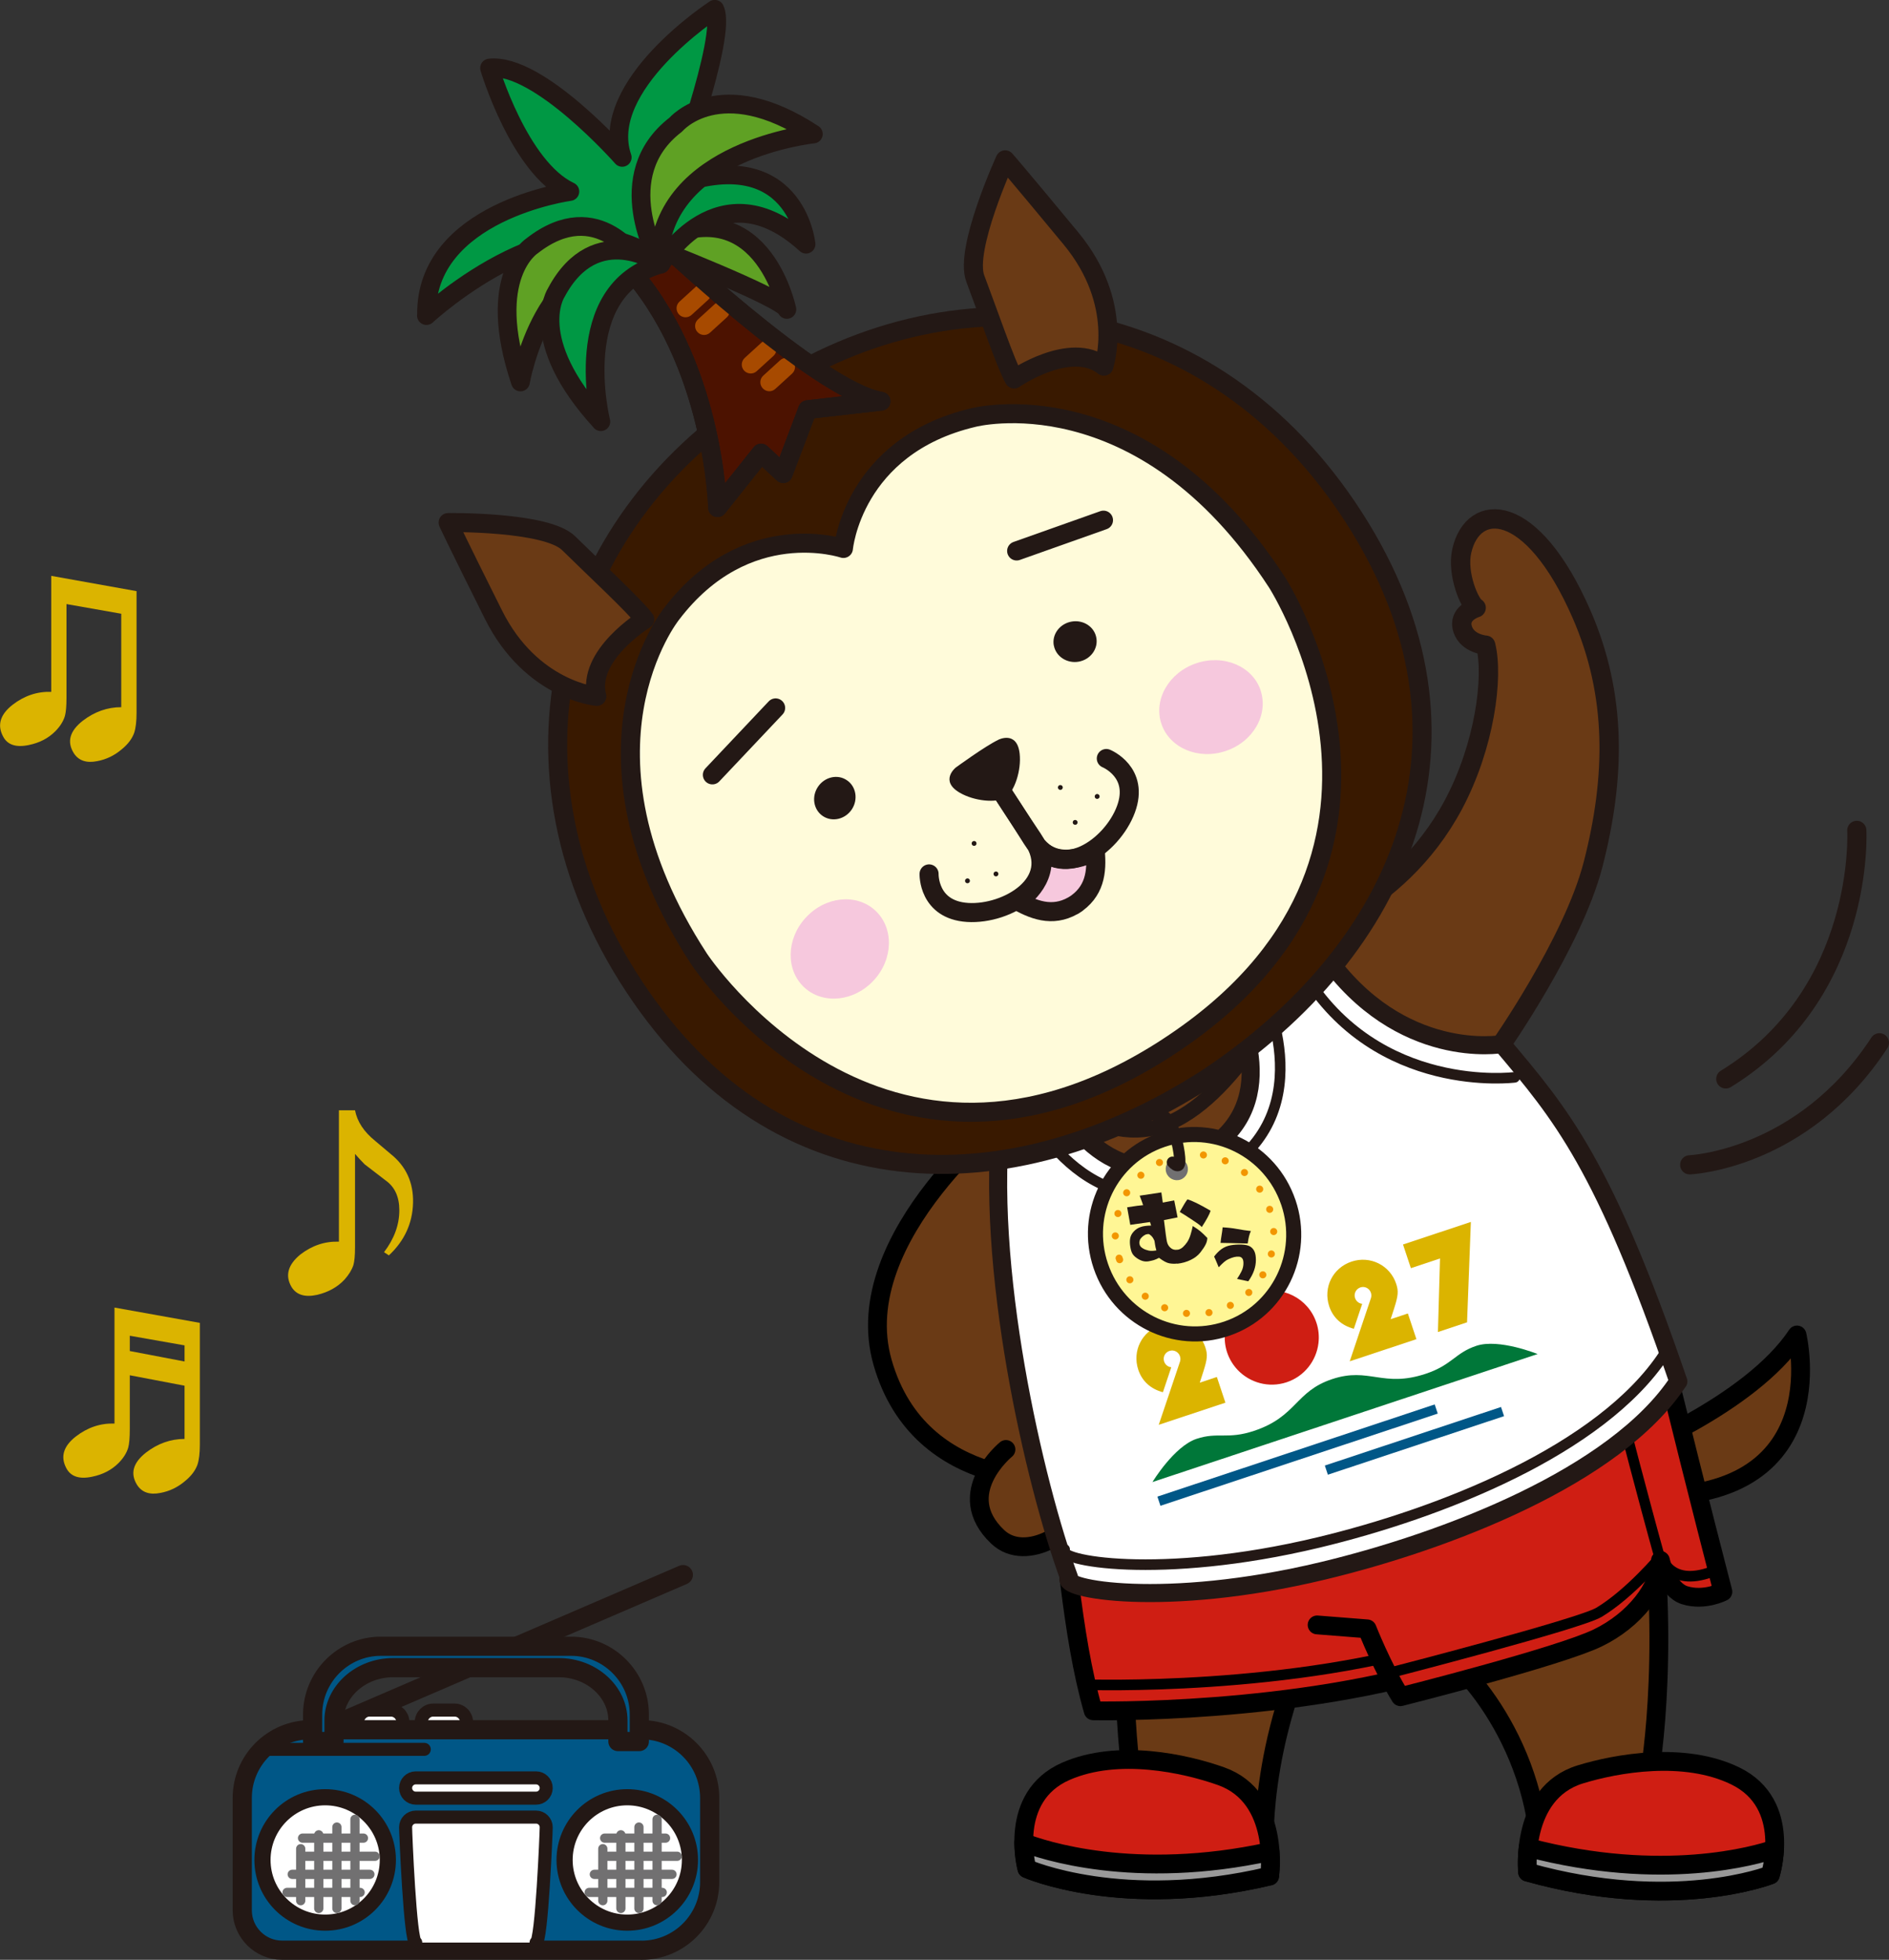 <?xml version="1.0" encoding="UTF-8"?><svg id="_レイヤー_1" xmlns="http://www.w3.org/2000/svg" viewBox="0 0 307.38 318.78"><rect x="0" y="0" width="307.38" height="318.78" fill="#333333" stroke="none"/><defs><style>.cls-1{fill:#4c1200;}.cls-2{fill:#a74a00;}.cls-3,.cls-4{fill:#231815;}.cls-5,.cls-4,.cls-6,.cls-7,.cls-8,.cls-9,.cls-10,.cls-11,.cls-12,.cls-13,.cls-14,.cls-15,.cls-16,.cls-17,.cls-18,.cls-19,.cls-20,.cls-21,.cls-22,.cls-23,.cls-24,.cls-25,.cls-26,.cls-27,.cls-28,.cls-29{stroke-linecap:round;stroke-linejoin:round;}.cls-5,.cls-12,.cls-18,.cls-22{stroke:#000;}.cls-5,.cls-18,.cls-22{stroke-width:3.06px;}.cls-5,.cls-19,.cls-27{fill:#6a3a15;}.cls-4{stroke-width:1.04px;}.cls-4,.cls-6,.cls-7,.cls-8,.cls-9,.cls-10,.cls-11,.cls-13,.cls-15,.cls-17,.cls-19,.cls-20,.cls-21,.cls-23,.cls-24,.cls-25,.cls-26,.cls-27,.cls-28,.cls-29{stroke:#231815;}.cls-6,.cls-9,.cls-11,.cls-19,.cls-29{stroke-width:3.1px;}.cls-6,.cls-30{fill:#f6c8dd;}.cls-7,.cls-8,.cls-10,.cls-12,.cls-14,.cls-16,.cls-20,.cls-24,.cls-28,.cls-29{fill:none;}.cls-7,.cls-21,.cls-26{stroke-width:3.05px;}.cls-8{stroke-width:1.72px;}.cls-9{fill:#fffbda;}.cls-10,.cls-23{stroke-width:2.45px;}.cls-11{fill:#391900;}.cls-12{stroke-width:1.72px;}.cls-13{stroke-width:2.94px;}.cls-13,.cls-15,.cls-25{fill:#fff;}.cls-31,.cls-22{fill:#cf1e13;}.cls-14{stroke:#717071;stroke-width:1.5px;}.cls-15{stroke-width:2.63px;}.cls-16{stroke:#f29600;stroke-dasharray:0 3.68;stroke-width:1.15px;}.cls-17,.cls-32{fill:#005787;}.cls-17,.cls-28{stroke-width:3.12px;}.cls-18{fill:#999;}.cls-33{fill:#007739;}.cls-20,.cls-25{stroke-width:2.12px;}.cls-21{fill:#5fa124;}.cls-23{fill:#fff695;}.cls-24{stroke-width:1.84px;}.cls-34{fill:#dbb400;}.cls-26{fill:#009844;}.cls-27{stroke-width:3.15px;}.cls-35{fill:#717071;}</style></defs><path class="cls-5" d="M184.66,243.1s-4.6,29.84,1.36,57.42c0,0,7.8,4.19,19.72-.38,0,0-.99-20.28,11.67-41.26"/><path class="cls-5" d="M230.84,267.02c3.15-.79,16.54,11.39,19.31,30.05,0,0,7.38.78,17.81-5.78,0,0,3.56-16.7,1.11-42.65"/><path class="cls-5" d="M264.38,236.6s20.4-7.97,28.03-19.45c0,0,7.03,28.67-27.71,26.09l-.32-6.63Z"/><path class="cls-22" d="M171.37,235.62c2.12,14.41,2.87,29.91,6.52,42.66,0,0,33.23.72,59.65-7.88l-2.48-32.66"/><path class="cls-12" d="M176.67,274.03s33.83,1.15,60.25-7.45"/><path class="cls-22" d="M235.57,231.07l36.3-5.73c4.21,17.13,8.48,33.57,8.48,33.57,0,0-3,1.57-6.21.57-2.93-.92-3.95-5.66-3.95-5.66-.16,4.37-4.16,9.68-10.21,12.61-6.37,3.08-32.1,9.56-32.1,9.56-3-4.88-5.42-11.04-5.42-11.04l-8.14-.64"/><path class="cls-12" d="M226.22,272.09s30.83-7.94,33.97-9.83c5.11-3.08,10.12-9.12,10.12-9.12,0,0,1.38,5.42,8.91,2.26"/><path class="cls-12" d="M264.05,230.79s3.08,12,6.14,23.01"/><path class="cls-22" d="M206.59,305.16s1.83-12.78-7.89-16.24c-5.83-2.07-16.78-4.5-25.24-.81-9.56,4.18-6.36,15.84-6.36,15.84,0,0,15.53,6.88,39.49,1.2Z"/><path class="cls-18" d="M206.67,301.16c.16,2.31-.08,4-.08,4-23.96,5.68-39.49-1.2-39.49-1.2,0,0-.49-1.8-.51-4.23,2.89,1.12,17.95,6.27,40.08,1.44Z"/><path class="cls-22" d="M248.57,304.52s-1.29-12.85,8.56-15.89c5.91-1.82,16.96-3.79,25.25.25,9.38,4.57,5.69,16.09,5.69,16.09,0,0-15.81,6.22-39.5-.46Z"/><path class="cls-18" d="M248.66,300.52c-.26,2.3-.09,4-.09,4,23.7,6.68,39.5.46,39.5.46,0,0,.56-1.78.69-4.21-2.93,1-18.2,5.51-40.1-.25Z"/><path class="cls-5" d="M164.9,180.38s-27.14,20.6-21.3,41.18c6.13,21.56,29.94,19.07,29.94,19.07"/><path class="cls-5" d="M169.33,212.89c2.98,14.78-.49,23.5,4.99,35.49l88.5-43.83c-8.09-12.33-11.69-21.37-20.94-37.72-9.43-16.66-24.27-15.62-24.27-15.62l-56.03,27.75"/><path class="cls-5" d="M177.56,230.62c-.48,2.23.44,7.67-.8,13.04-1.24,5.37-9.8,10.7-14.42,6.32-7.44-7.06,1.35-14.21,1.35-14.21"/><path class="cls-27" d="M210.12,152.5s17.16-4.3,26.4-21.65c5.06-9.51,6.54-20.73,5.23-25.9,0,0-2.93-.21-3.73-2.56-.89-2.63,2.18-3.53,2.18-3.53-1.04-.52-3.18-5.52-2.34-9.24,1.82-8.06,11.37-8.31,19.5,10.31,5.73,13.14,5.53,26.46,1.87,40.67-3.28,12.74-15.28,29.8-15.28,29.8"/><path class="cls-13" d="M273.1,224.71c-12.12-35.37-19.03-43.4-28.71-54.88,0,0-16.52,2.95-28.8-14.51l-14.84,8s9.29,17.24-6.19,24.73c-15.48,7.5-23.24-10.48-23.24-10.48l-8.26,3.18c-3.04,24.99,5.37,60.84,10.91,75.89-1.8,1.79,15.41,5.08,41.3-1.13,19.83-4.75,47.57-15.27,57.83-30.82Z"/><path class="cls-8" d="M246.46,175.24s-22.32,2.89-34.38-17.07"/><path class="cls-8" d="M205.39,160.92s10.77,21.46-8.96,31.02c-19.74,9.56-29.9-12.75-29.9-12.75"/><path class="cls-33" d="M187.53,241.07s3.51-5.81,7.18-7.03c3.47-1.15,5.03.14,9.33-1.29,6.99-2.32,6.69-6.41,12.72-8.42,6.04-2.01,8.24,1.45,15.23-.87,4.3-1.43,4.78-3.4,8.25-4.55,3.67-1.22,9.96,1.34,9.96,1.34l-62.67,20.82Z"/><rect class="cls-32" x="187.35" y="235.92" width="47.55" height="1.57" transform="translate(-63.85 78.63) rotate(-18.38)"/><rect class="cls-32" x="215.04" y="233.6" width="30.21" height="1.57" transform="translate(-62.15 84.51) rotate(-18.38)"/><path class="cls-31" d="M204.53,210.32c-4.01,1.33-6.18,5.66-4.85,9.67.37,1.1.97,2.06,1.72,2.85,1.98,2.08,5.05,2.96,7.96,2,2.91-.97,4.84-3.51,5.18-6.36.13-1.08.04-2.21-.33-3.32-1.33-4.01-5.66-6.18-9.67-4.85Z"/><path class="cls-34" d="M195.23,224.9l.58-1.8c.65-2.04.72-2.76.32-3.95-1-3.02-4.22-4.63-7.26-3.62-3.06,1.02-4.66,4.21-3.65,7.27.62,1.86,2.01,3.13,4.01,3.66l1.36-4.06c-.52-.05-.98-.41-1.16-.93-.24-.71.13-1.49.87-1.73.71-.24,1.48.16,1.71.88.09.28.09.57.01.83h0s-1.71,5.09-1.71,5.09l-1.76,5.22,10.85-3.6-1.39-4.18-2.8.93Z"/><path class="cls-34" d="M226.29,214.58l.58-1.8c.65-2.04.71-2.76.32-3.95-1-3.02-4.22-4.63-7.26-3.62-3.06,1.02-4.66,4.21-3.64,7.27.62,1.86,2.01,3.13,4.01,3.66l1.36-4.06c-.52-.05-.98-.41-1.16-.93-.24-.71.13-1.49.87-1.74.71-.24,1.48.16,1.71.88.09.28.09.57.01.83h0s-1.71,5.09-1.71,5.09l-1.75,5.22,10.85-3.6-1.39-4.18-2.8.93Z"/><polygon class="cls-34" points="233.98 216.67 238.72 215.09 239.34 198.76 228.3 202.43 229.58 206.28 234.32 204.7 233.98 216.67"/><path class="cls-10" d="M168.09,174.39s9.52,12.61,21.12,8.66c11.6-3.94,20.68-23.18,20.68-23.18"/><path class="cls-23" d="M209.64,195.57c2.89,8.48-1.6,17.68-10.02,20.55-8.43,2.87-17.6-1.69-20.49-10.17-2.89-8.49,1.59-17.7,10.02-20.56,8.42-2.86,17.6,1.69,20.49,10.19Z"/><path class="cls-16" d="M182.19,204.9c2.31,6.77,9.66,10.42,16.38,8.13,6.72-2.29,10.31-9.66,8-16.43-2.31-6.78-9.65-10.43-16.38-8.14-6.72,2.29-10.32,9.66-8.01,16.44Z"/><path class="cls-35" d="M193.2,189.58c.32.95-.17,1.98-1.12,2.3-.95.32-1.98-.19-2.3-1.14-.32-.95.18-1.98,1.13-2.31.95-.32,1.97.19,2.29,1.14Z"/><path class="cls-24" d="M188.55,182.23c.06-.41.19-.68.42-.76.59-.2,1.54,1.04,2.13,2.76.59,1.73,1.22,5.15.64,5.35-.27.09-.61-.12-.96-.53"/><path class="cls-3" d="M191.58,205.53c-.45.05-.89.04-1.31-.04-.42-.07-.98-.37-1.67-.89-.3.16-.58.28-.85.37-.27.08-.56.14-.89.2-.33.05-.65.03-.97-.07-.32-.1-.63-.26-.94-.48-.31-.22-.53-.45-.68-.7-.15-.25-.26-.61-.34-1.08-.08-.47-.1-.92-.04-1.33.06-.42.24-.8.56-1.15.31-.35.68-.61,1.12-.76.43-.16,1.01-.24,1.74-.25l-.18-.57-3.21.45-.51-2.85c1.34-.21,2.21-.33,2.6-.35-.08-.27-.27-.79-.56-1.54l3.53-.53.23,1.65,1.86-.35.55,2.76-2.22.44c.24,2.02.41,3.2.49,3.53.08.33.22.61.42.82.2.22.42.37.64.43.22.07.47.07.75.03.27-.05.54-.19.79-.42.25-.23.49-.51.7-.82.21-.32.39-.71.53-1.17.14-.46.27-.94.37-1.44.52.33.93.61,1.23.86.3.25.68.61,1.14,1.09-.02.38-.11.75-.3,1.1-.18.36-.46.77-.84,1.26-.38.48-.9.89-1.57,1.21-.67.33-1.4.53-2.19.62ZM188.17,203.41c-.11-.39-.18-.7-.21-.91-.03-.21-.07-.43-.1-.66-.09-.22-.2-.41-.32-.59-.13-.18-.3-.34-.52-.48-.08-.04-.18-.05-.28-.03-.1.03-.2.05-.29.06-.2.09-.37.2-.53.34-.16.13-.3.3-.42.49-.04.12-.07.23-.09.34-.02.11-.02.23,0,.35.03.17.09.31.18.43.09.12.25.24.48.37.23.13.51.22.85.3.34.07.75.06,1.25-.03ZM195.55,199.6c-.08-.16-.58-.54-1.51-1.15-.92-.61-1.61-1.05-2.07-1.32.59-1.06,1.01-1.74,1.25-2.04.73.19,1.98.8,3.77,1.85-.18.58-.66,1.47-1.44,2.66Z"/><path class="cls-3" d="M201.3,208.02c.27-.41.51-.8.7-1.19.2-.39.31-.79.33-1.2.02-.41-.03-.71-.16-.9-.13-.19-.31-.3-.55-.32-.24-.02-.49,0-.76.06-.27.06-.61.18-1.01.37-.41.18-.92.62-1.54,1.3-.13-.31-.25-.6-.37-.89-.12-.29-.24-.57-.38-.85.36-.49.75-.89,1.19-1.21.44-.32.94-.53,1.5-.63.56-.1,1.15-.14,1.77-.12.62.02,1.09.13,1.41.32.32.2.55.47.7.81.15.34.23.79.23,1.37,0,.58-.1,1.15-.3,1.72-.2.57-.51,1.16-.94,1.76l-1.84-.39ZM203.03,202.27c-2.11-.06-3.58-.09-4.42-.1.04-.42.09-.82.16-1.22.07-.39.13-.83.18-1.31.83.04,1.62.13,2.37.27.75.14,1.49.25,2.23.33-.23.44-.4,1.12-.52,2.03Z"/><path class="cls-8" d="M173.24,252.02c-1.81,1.79,15.41,5.08,41.3-1.12,19.83-4.75,45.98-15.02,56.23-30.56"/><path class="cls-11" d="M124.56,63.71c32.02-21.16,72.87-15.14,95.77,20.5,22.9,35.64,8.02,70.09-23.99,91.25h0c-32.31,20.73-69.83,20.39-93.15-14.98-23.32-35.36-12.3-75.15,20.01-95.87l1.38-.9Z"/><path class="cls-9" d="M190.04,170.32c46.79-30.46,17.75-75.61,17.75-75.61-22.14-34.01-49.44-26.78-49.44-26.78-19.61,4.65-21.11,21.28-21.11,21.28,0,0-15.82-5.36-28,10.69,0,0-17.65,22.04,4.49,56.05,0,0,29.53,44.83,76.32,14.37Z"/><line class="cls-29" x1="115.92" y1="126.04" x2="126.21" y2="115.15"/><line class="cls-29" x1="179.56" y1="84.61" x2="165.43" y2="89.62"/><path class="cls-3" d="M137.8,126.91c1.52,1.01,1.87,3.15.8,4.76-1.08,1.61-3.19,2.09-4.71,1.07-1.52-1.02-1.87-3.15-.79-4.76,1.08-1.61,3.19-2.1,4.7-1.07Z"/><path class="cls-3" d="M171.48,104.98c.32,1.79,2.13,2.98,4.04,2.65,1.91-.34,3.2-2.07,2.88-3.87-.31-1.81-2.12-2.99-4.04-2.65-1.91.34-3.21,2.07-2.89,3.87Z"/><path class="cls-19" d="M97.11,113.27s-10.64-.92-16.82-13.3c-6.19-12.38-7.37-14.97-7.37-14.97,0,0,16.02-.22,19.62,3.37,3.62,3.58,10.91,10.35,12.38,12.39,0,0-9.53,5.85-7.81,12.51Z"/><path class="cls-19" d="M179.62,59.56s3.46-10.1-5.35-20.77c-8.83-10.67-10.71-12.79-10.71-12.79,0,0-6.67,14.55-4.86,19.31,1.81,4.76,5.05,14.17,6.32,16.33,0,0,9.2-6.35,14.61-2.08Z"/><path class="cls-3" d="M162.45,120.33s3.05-1.56,3.47,2.27c.29,2.68-.8,6.12-2.38,7.23l.21-.13c-1.66.99-5.24.6-7.57-.75-3.34-1.94-.67-4.09-.67-4.09,0,0,4.85-3.54,6.94-4.52Z"/><path class="cls-6" d="M169.27,138.2c3.84,3.37,8.95.22,8.95.22.32,3.41-.05,6.68-3.55,8.87l.55-.36c-3.42,2.31-6.56,1.33-9.55-.34,0,0,5.19-3.3,3.6-8.39"/><path class="cls-3" d="M162.38,141.91c.13.17.1.42-.07.56-.17.14-.43.1-.56-.07-.13-.18-.1-.43.07-.56.17-.13.43-.1.56.07Z"/><path class="cls-3" d="M158.82,136.95c.13.18.1.43-.07.56-.18.13-.43.1-.56-.07-.13-.18-.1-.42.07-.56.18-.13.43-.1.56.07Z"/><path class="cls-3" d="M157.74,143.03c.14.18.1.43-.07.56-.17.13-.43.1-.56-.07-.13-.18-.1-.43.08-.56.17-.13.42-.1.56.07Z"/><path class="cls-3" d="M172.19,128.28c.11.19.35.26.54.16.19-.11.26-.35.16-.54-.11-.19-.35-.26-.54-.16-.19.11-.27.35-.16.54Z"/><path class="cls-3" d="M174.6,133.96c.11.19.35.26.54.16.19-.1.26-.34.16-.54-.11-.19-.35-.26-.54-.16-.19.1-.26.35-.16.54Z"/><path class="cls-3" d="M178.18,129.75c.11.19.35.26.54.15.2-.1.27-.35.16-.54-.11-.19-.35-.27-.54-.16-.19.11-.27.35-.16.54Z"/><path class="cls-29" d="M151.18,142.15s-.19,5.86,6.27,6.27c6.46.41,15.4-4.87,10.57-12.02-4.82-7.15-7.39-11.35-7.39-11.35"/><path class="cls-29" d="M180.02,123.38s5.44,2.2,3.19,8.27c-2.24,6.07-10.69,12.11-15.27,4.8-4.58-7.3-7.39-11.35-7.39-11.35"/><path class="cls-30" d="M142.41,148.09c3.06,2.81,2.97,7.9-.22,11.36-3.18,3.47-8.24,3.99-11.3,1.18-3.06-2.81-2.97-7.9.22-11.36,3.18-3.47,8.24-3.99,11.3-1.18Z"/><path class="cls-30" d="M205.12,112.3c1.33,3.94-1.2,8.35-5.65,9.85-4.45,1.51-9.15-.46-10.48-4.4-1.33-3.94,1.2-8.35,5.66-9.86,4.45-1.51,9.15.46,10.48,4.4Z"/><path class="cls-1" d="M116.76,82.58s-.56-23.93-15-39.54l4.87-4.59s26.3,25.04,36.74,26.82l-11.97,1.36-3.94,10.42-3.62-3.36-7.08,8.89Z"/><path class="cls-1" d="M116.76,82.58s-.56-23.93-15-39.54l4.87-4.59s26.3,25.04,36.74,26.82l-11.97,1.36-3.94,10.42-3.62-3.36-7.08,8.89Z"/><path class="cls-7" d="M116.76,82.58s-.56-23.93-15-39.54l4.87-4.59s26.3,25.04,36.74,26.82l-11.97,1.36-3.94,10.42-3.62-3.36-7.08,8.89Z"/><path class="cls-2" d="M115.35,46.69c.54.59.5,1.52-.1,2.06l-2.72,2.48c-.6.54-1.52.5-2.06-.1-.54-.6-.5-1.52.09-2.06l2.72-2.48c.6-.55,1.52-.5,2.06.09Z"/><path class="cls-2" d="M116.3,49.47l-2.72,2.48c-.59.54-.64,1.47-.09,2.06.55.6,1.47.64,2.06.09l2.72-2.48c.6-.54.64-1.47.09-2.06-.54-.6-1.47-.64-2.06-.09Z"/><path class="cls-2" d="M123.9,55.74l-2.72,2.48c-.6.55-.64,1.47-.1,2.06.54.59,1.47.64,2.06.09l2.72-2.48c.6-.54.64-1.47.1-2.06-.54-.6-1.47-.64-2.06-.09Z"/><path class="cls-2" d="M126.92,58.62l-2.72,2.48c-.6.54-.64,1.47-.09,2.06.54.6,1.47.64,2.06.09l2.72-2.48c.6-.55.64-1.47.1-2.07-.55-.59-1.47-.64-2.06-.09Z"/><path class="cls-7" d="M116.76,82.58s-.56-23.93-15-39.54l4.87-4.59s26.3,25.04,36.74,26.82l-11.97,1.36-3.94,10.42-3.62-3.36-7.08,8.89Z"/><path class="cls-21" d="M128.04,50.33s-4.25-20.81-22.48-10.38c0,0,22,8.55,22.48,10.38Z"/><path class="cls-26" d="M69.39,51.33s23.17-21.5,38.14-8.38c0,0,9.48-16.18,23.63-3.23,0,0-1.65-16.8-21.83-9.38,0,0,9.09-24.49,6.98-28.83,0,0-19.08,12.41-15.06,24.09,0,0-13.61-15.44-21.59-14.53,0,0,4.8,16.17,13.07,20.08,0,0-23.63,3.22-23.32,20.17Z"/><path class="cls-21" d="M84.69,62.13s3.75-21.84,19.3-19.49c0,0-6.64-11.06-17.41-2.65,0,0-7.71,4.89-1.89,22.14Z"/><path class="cls-21" d="M132.35,21.8s-24.78,2.55-25.15,20.65c0,0-8.09-13.88,2.77-22.18,0,0,7.16-8.47,22.38,1.53Z"/><path class="cls-26" d="M97.77,68.59s-5.4-21.49,9.76-25.64c0,0-10.55-7.43-17,4.62,0,0-5.07,7.59,7.24,21.01Z"/><path class="cls-4" d="M48.07,284.52l63.51-27.36c.55-.24.8-.88.57-1.42h0c-.24-.55-.88-.8-1.42-.57l-63.51,27.36c-.55.24-.8.88-.57,1.42h0c.24.55.88.8,1.42.57Z"/><path class="cls-25" d="M58.19,280.12h0c0-1.08.88-1.96,1.96-1.96h3.45c1.08,0,1.96.88,1.96,1.96h0"/><path class="cls-25" d="M68.55,280.12h0c0-1.08.88-1.96,1.96-1.96h3.45c1.08,0,1.96.88,1.96,1.96h0"/><path class="cls-17" d="M50.51,281.36h58.47c3.58,0,6.49,2.91,6.49,6.49v18.27c0,6.13-4.97,11.1-11.1,11.1h-53.86c-6.13,0-11.1-4.97-11.1-11.1v-13.67c0-6.13,4.97-11.1,11.1-11.1Z" transform="translate(154.89 598.58) rotate(180)"/><path class="cls-15" d="M91.87,302.54c0,5.63,4.57,10.2,10.2,10.2s10.2-4.57,10.2-10.2-4.57-10.2-10.2-10.2-10.2,4.57-10.2,10.2Z"/><line class="cls-14" x1="108.3" y1="298.99" x2="98.39" y2="298.99"/><line class="cls-14" x1="110.19" y1="301.94" x2="98.3" y2="301.94"/><line class="cls-14" x1="109.35" y1="304.88" x2="96.71" y2="304.88"/><line class="cls-14" x1="107.76" y1="307.82" x2="95.87" y2="307.82"/><line class="cls-14" x1="98.09" y1="300.71" x2="98.09" y2="309.17"/><line class="cls-14" x1="101.03" y1="298.45" x2="101.03" y2="310.43"/><line class="cls-14" x1="103.97" y1="297.19" x2="103.97" y2="310.43"/><line class="cls-14" x1="106.92" y1="295.93" x2="106.92" y2="309.17"/><circle class="cls-15" cx="52.91" cy="302.54" r="10.2"/><line class="cls-14" x1="59.14" y1="298.99" x2="49.23" y2="298.99"/><line class="cls-14" x1="61.03" y1="301.94" x2="49.14" y2="301.94"/><line class="cls-14" x1="60.19" y1="304.88" x2="47.55" y2="304.88"/><line class="cls-14" x1="58.6" y1="307.82" x2="46.71" y2="307.82"/><line class="cls-14" x1="48.93" y1="300.71" x2="48.93" y2="309.17"/><line class="cls-14" x1="51.87" y1="298.45" x2="51.87" y2="310.43"/><line class="cls-14" x1="54.82" y1="297.19" x2="54.82" y2="310.43"/><line class="cls-14" x1="57.76" y1="295.93" x2="57.76" y2="309.17"/><path class="cls-17" d="M61.95,267.78h30.98c6.1,0,11.1,4.99,11.1,11.1v4.4h-3.48v-3.41c0-4.74-4.34-8.61-9.64-8.61h-26.92c-5.3,0-9.64,3.88-9.64,8.61v3.41h-3.48v-4.4c0-6.1,4.99-11.1,11.1-11.1Z"/><path class="cls-25" d="M67.65,292.49h19.58c.91,0,1.65-.74,1.65-1.65h0c0-.91-.74-1.65-1.65-1.65h-19.58c-.91,0-1.65.74-1.65,1.65h0c0,.91.74,1.65,1.65,1.65Z"/><path class="cls-25" d="M87.23,315.98c.91,0,1.65-17.85,1.65-18.76h0c0-.91-.74-1.65-1.65-1.65h-19.58c-.91,0-1.65.74-1.65,1.65h0c0,.91.74,18.76,1.65,18.76"/><line class="cls-20" x1="69.04" y1="284.55" x2="43.66" y2="284.55"/><path class="cls-34" d="M55.15,201.96v-21.36h2.62c.35,1.83,1.44,3.5,3.28,4.98l2.49,2.1c2.53,2.01,3.76,4.68,3.67,8-.09,3.32-1.4,6.16-3.93,8.52l-.79-.52c1.66-2.18,2.49-4.46,2.49-6.82,0-2.18-.74-3.8-2.23-4.85l-3.41-2.62c-.52-.52-1.05-1.09-1.57-1.7v15.2c0,1.31-.09,2.27-.26,2.88-.26.79-.74,1.57-1.44,2.36-1.14,1.22-2.62,2.05-4.46,2.49-2.01.44-3.41,0-4.19-1.31-1.05-1.83-.57-3.58,1.44-5.24,1.92-1.48,4.02-2.18,6.29-2.1Z"/><path class="cls-34" d="M22.22,96.15v19.79c0,1.4-.13,2.49-.39,3.28-.35.96-1.01,1.83-1.97,2.62-1.22,1.05-2.58,1.7-4.06,1.97-1.75.35-3.02-.09-3.8-1.31-1.14-1.84-.66-3.58,1.44-5.24,1.92-1.48,4.02-2.23,6.29-2.23v-15.2l-8.91-1.57v15.2c0,1.4-.09,2.4-.26,3.01-.26.87-.79,1.7-1.57,2.49-1.14,1.14-2.58,1.88-4.32,2.23-2.1.44-3.5-.05-4.19-1.44-.96-1.83-.44-3.54,1.57-5.11,1.92-1.48,4.02-2.18,6.29-2.1v-18.87l13.89,2.49Z"/><path class="cls-34" d="M30.03,225.4l-8.91-1.7v8.78c0,1.4-.09,2.4-.26,3.01-.26.87-.79,1.7-1.57,2.49-1.14,1.14-2.58,1.88-4.32,2.23-2.1.44-3.5-.05-4.2-1.44-.96-1.83-.44-3.54,1.57-5.11,1.92-1.48,4.02-2.18,6.29-2.1v-18.87l13.89,2.49v19.79c0,1.4-.13,2.49-.39,3.28-.35.96-1.01,1.83-1.97,2.62-1.22,1.05-2.58,1.7-4.06,1.97-1.75.35-3.02-.09-3.8-1.31-1.14-1.84-.66-3.58,1.44-5.24,1.92-1.48,4.02-2.23,6.29-2.23v-8.65ZM21.12,217.27v2.49l8.91,1.7v-2.62l-8.91-1.57Z"/><path class="cls-28" d="M302.14,135.07s1.47,26.46-21.32,40.43"/><path class="cls-28" d="M274.95,189.47s18.38-.74,30.87-19.85"/></svg>